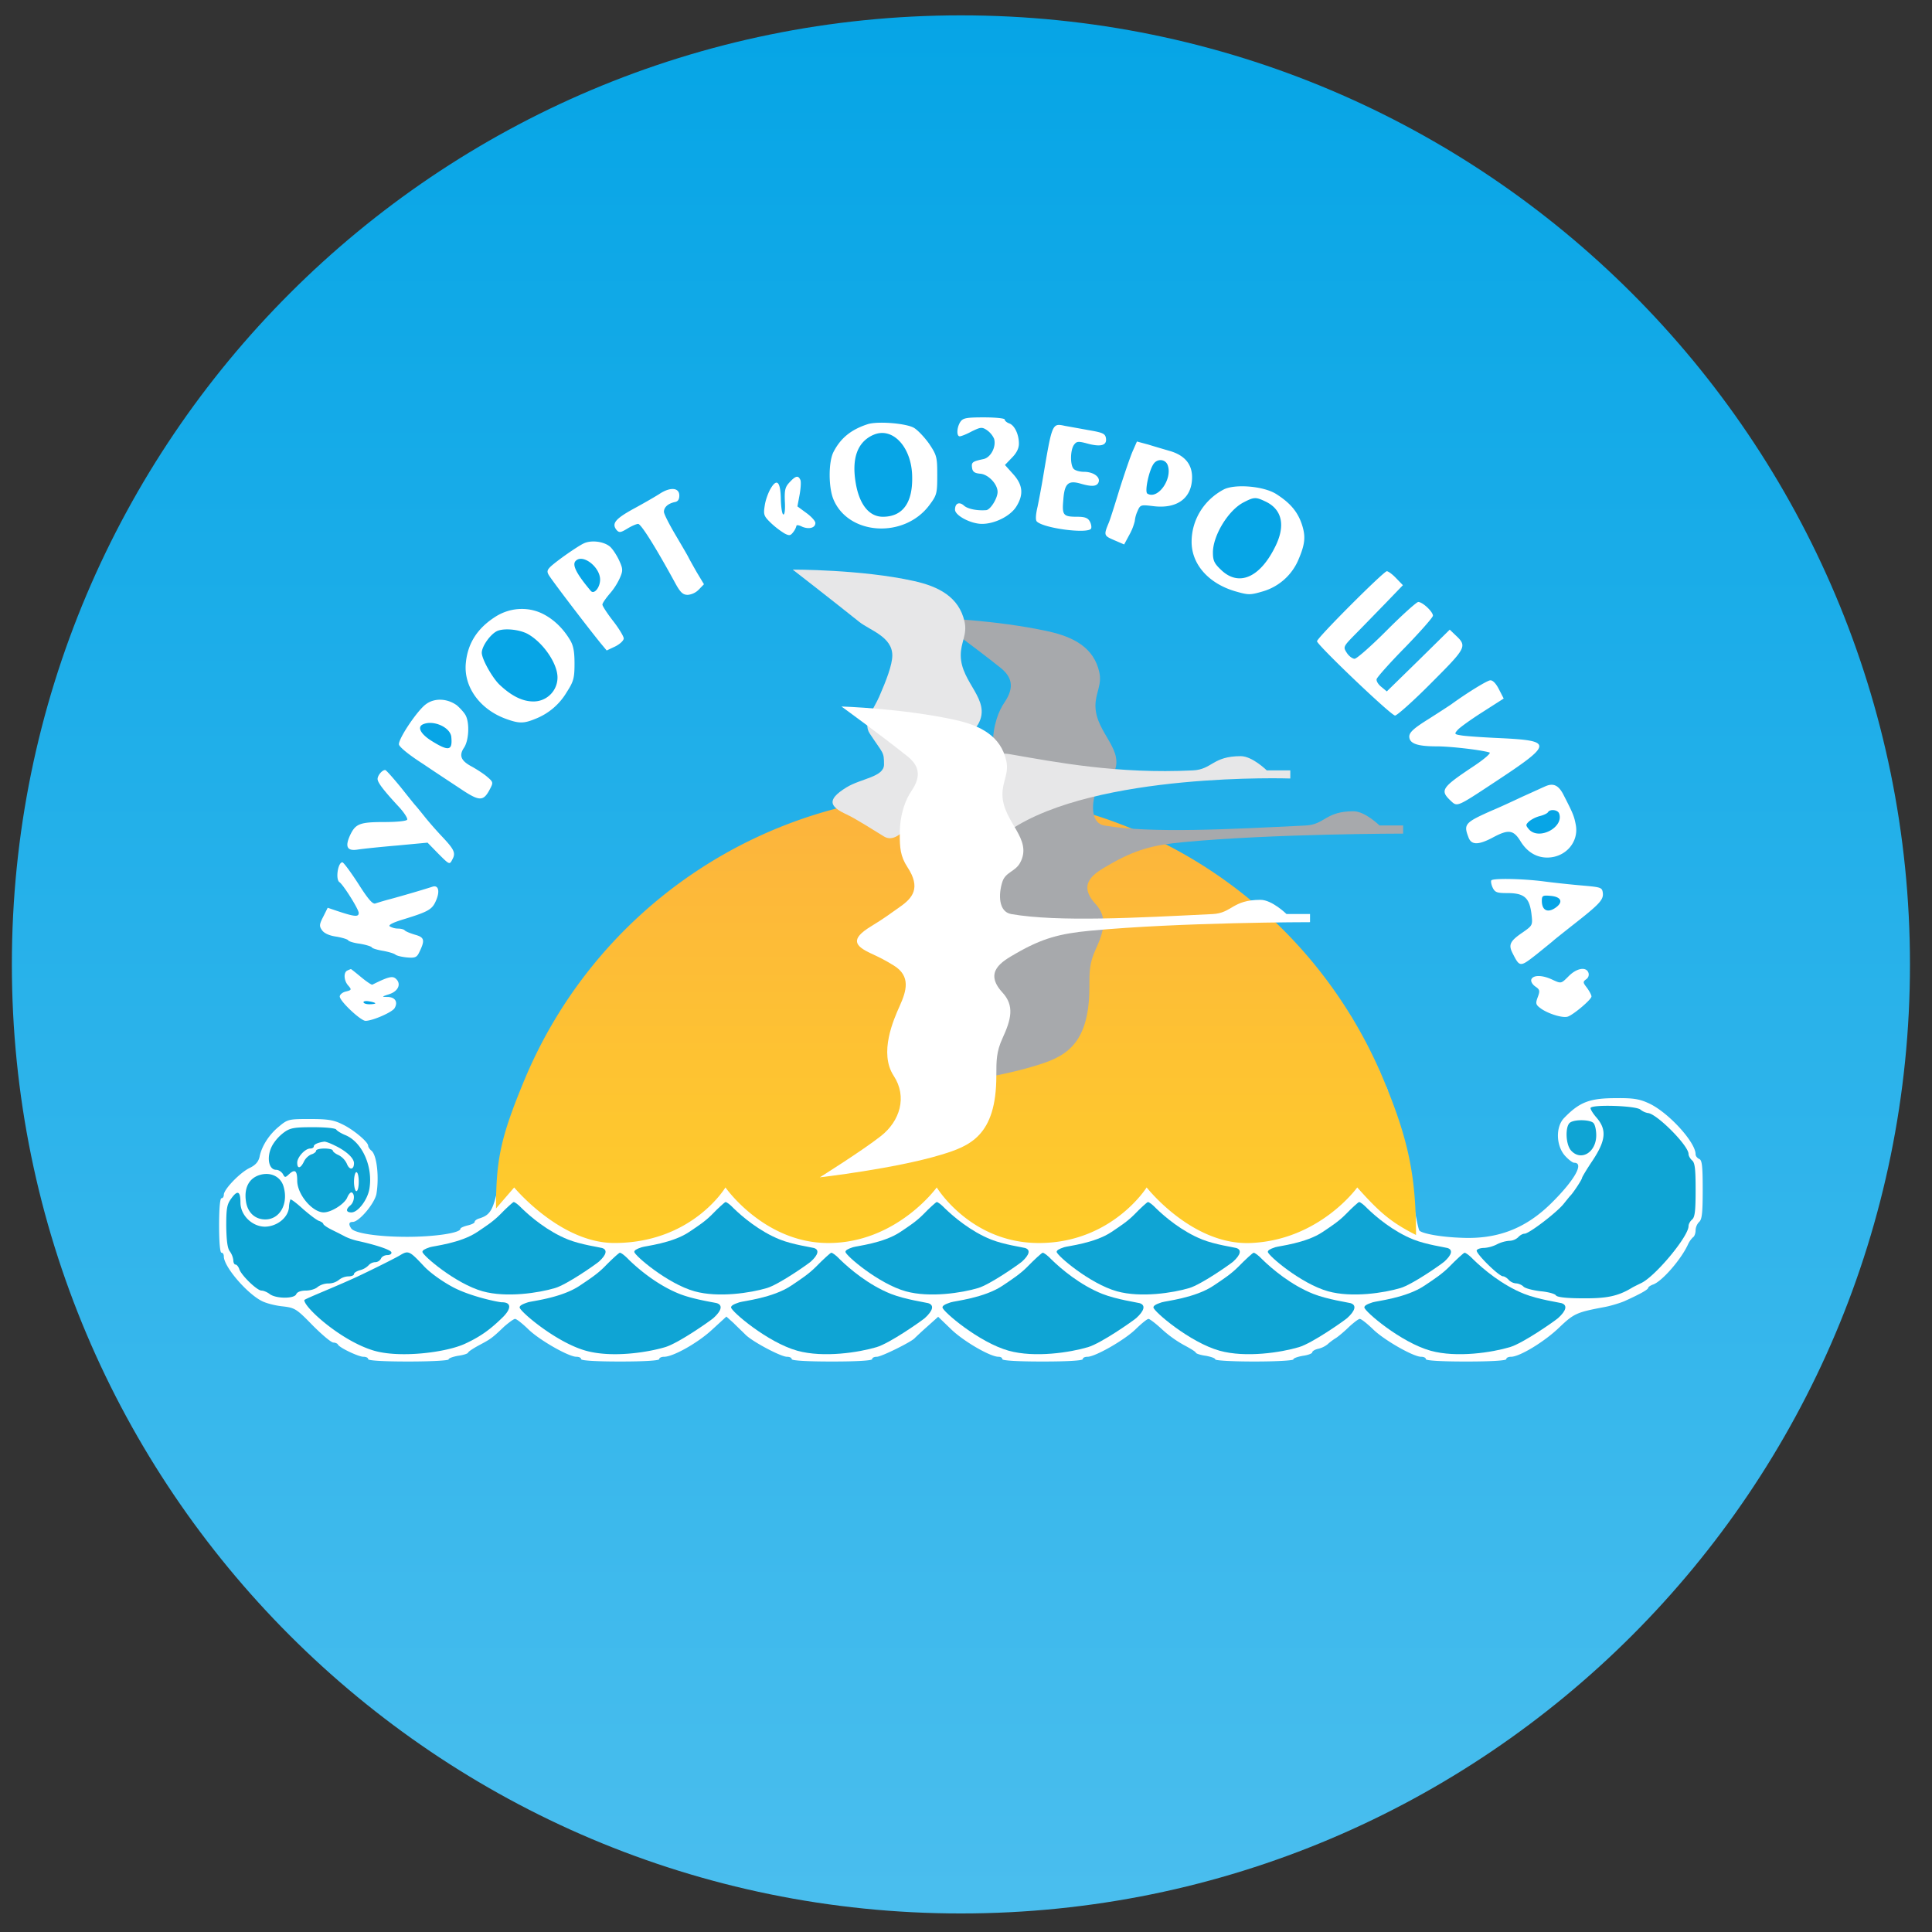 <svg xmlns="http://www.w3.org/2000/svg" width="57" height="57" fill="none" viewBox="0 0 57 57"><rect x="0" y="0" width="57" height="57" fill="#333333" stroke="none"/><g clip-path="url(#a)"><path fill="url(#b)" d="M56.35 28.453c0-15.464-12.536-28-28-28s-28 12.536-28 28 12.536 28 28 28 28-12.536 28-28"/><path fill="#fff" d="M29.642 12.377c0 .035.056.084.125.112.161.048.294.32.294.6q0 .21-.21.419l-.202.21.237.264c.293.322.321.608.098.964-.175.28-.635.51-1.012.51-.328 0-.796-.245-.796-.42 0-.188.126-.244.265-.118.112.098.384.154.656.133.126-.014.335-.35.335-.538 0-.23-.272-.517-.51-.537-.167-.014-.23-.056-.244-.182-.02-.154.008-.181.343-.251.216-.05.377-.37.307-.6a.63.63 0 0 0-.21-.252c-.146-.098-.188-.09-.446.035-.154.084-.315.147-.357.147-.097 0-.09-.252.014-.42.077-.118.168-.139.699-.139.342 0 .614.028.614.063m-2.68.244c.118.07.32.287.453.475.223.335.237.39.237.928 0 .545-.014.587-.244.894-.747.977-2.38.873-2.82-.188-.147-.357-.147-1.097 0-1.39.21-.412.516-.663 1.005-.823.293-.098 1.138-.028 1.368.104m5.158.07c.419.07.489.105.51.237q.05.317-.538.161c-.28-.077-.328-.07-.405.035-.111.153-.118.6-.007.712.05.049.182.084.3.084.28 0 .49.153.433.307-.049.125-.195.14-.53.042-.363-.105-.475-.007-.51.467-.042.468-.007.51.412.51.223 0 .314.035.37.14.042.077.056.174.035.21-.098.16-1.396-.008-1.599-.21-.042-.042-.035-.196.021-.433.042-.203.112-.573.154-.824.279-1.654.272-1.647.656-1.564.119.021.433.077.698.126m2.395.614c.432.126.656.384.656.775 0 .615-.44.943-1.152.852-.35-.042-.377-.042-.454.14a.9.9 0 0 0-.084.3 1.6 1.6 0 0 1-.16.405l-.154.286-.293-.126c-.307-.132-.314-.146-.16-.516.034-.077.174-.517.314-.978.146-.46.32-.97.39-1.13l.126-.287.335.09c.182.057.468.14.636.19m-10.898.859c.021.063.007.258-.028.447l-.062.328.265.195c.146.105.265.238.265.294 0 .146-.188.195-.39.111-.091-.049-.168-.056-.168-.028a.5.5 0 0 1-.091.182c-.084.112-.119.119-.265.042a2.5 2.5 0 0 1-.398-.307c-.21-.203-.224-.245-.182-.51.021-.16.105-.391.182-.517.181-.3.286-.181.293.335.007.224.035.42.07.44.042.021.063-.132.049-.377-.014-.342.007-.432.14-.572.18-.196.258-.21.32-.063m14.039.412c.405.258.628.516.754.893.119.364.098.587-.119 1.083a1.64 1.64 0 0 1-1.026.893c-.384.112-.426.112-.817 0-.789-.23-1.291-.796-1.291-1.459 0-.642.356-1.229.942-1.543.328-.174 1.187-.104 1.557.133m-17.613.042c0 .118-.042.181-.14.195-.188.042-.314.147-.314.287 0 .062.154.363.335.67s.357.607.384.663.14.258.252.454l.21.349-.148.153a.52.52 0 0 1-.328.16c-.146 0-.223-.069-.384-.37-.579-1.06-.998-1.723-1.082-1.723-.048 0-.195.062-.32.14-.196.118-.238.125-.315.041-.153-.189-.042-.328.489-.621.286-.154.635-.356.768-.44.32-.216.593-.196.593.042m-2.038 1.515c.076.07.195.251.265.405.112.244.112.3.02.51a1.9 1.9 0 0 1-.306.474c-.112.133-.21.272-.21.314s.14.258.314.482c.175.223.315.46.315.516 0 .063-.112.168-.252.238l-.251.118-.175-.21c-.418-.516-1.473-1.898-1.542-2.03-.07-.133-.028-.182.384-.49.258-.188.544-.376.649-.425.223-.112.607-.063.789.098m5.054 10.101c.251.056.628.105.838.105s.586.049.837.105c.252.055.642.104.873.104.593.014 1.061.196 1.32.517.209.258.216.293.258 1.145.076 1.5.181-1.229.656-.922.125.077.307.272.405.433.14.216.307.349.628.503.237.118.482.216.538.216a.3.3 0 0 1 .174.07c.042.042.384.09.768.118.377.021.747.07.817.105.237.126 2.576-.132 3.686-.405.537-.132.719-.125.865.042q.126.138.398.14c.154 0 .259.028.238.063-.021.028-.12.041-.217.02-.098-.013-.216 0-.265.043-.042.034-.614.104-1.27.153-.65.042-1.397.126-1.655.182a4.4 4.4 0 0 1-.684.097c-.314 0-1.578.307-2.178.53s-.873.329-1.09.44c-.286.14-.46.357-.362.454.041.042.07.28.07.538 0 .44-.015.482-.217.65-.119.097-.237.18-.272.18-.098 0 1.27-5.598 1.32-5.375.027.119.076.21.118.21.035 0 .167.042.286.098.126.055.705.153 1.285.223.858.09 1.089.098 1.172.028.147-.126-1.291 5.57-1.494 5.194l-.174-.328.153-.126c.077-.077.189-.133.245-.133.049 0 .111-.049.132-.104.028-.056.126-.105.23-.105a.65.65 0 0 0 .329-.105c.07-.056.265-.105.419-.105.167 0 .328-.041.377-.104a.37.37 0 0 1 .244-.105c.09 0 .175.049.203.105.02.055.111.104.209.104.09 0 .181.05.21.105.02.056.104.105.18.105.078 0 .161.049.182.105a.2.2 0 0 0 .168.104.2.2 0 0 1 .167.105c.021.056.105.105.182.105s.14.042.14.097c0 .05.055.112.125.14.063.021.168.063.224.098.32.188.028-4.9.432-4.9.252 0 .468.027.496.062.07.119-1.913.6.67.286.259 0 .412.063.412.175 0 .07-.237.104-.907.14-.782.048-.894.062-.79.146.07.049 2.13-.642 2.319-.642.244 0 .328.028.328.104 0 .056.048.105.104.105s.105.049.105.105.049.104.105.104.104.05.104.105c0 .056.05.105.105.105.056 0 .105.049.105.105s.028.104.056.104c.035 0 .195.189.363.42s.328.418.363.418c.028 0 .056.049.056.105s.027.105.062.105c.07 0 .238.265.328.502.021.07.091.126.14.126.056 0 .098.056.098.133 0 .07.042.167.098.209a.55.55 0 0 1 .14.251c.027.098.076.175.11.175.043 0 .07.056.07.132 0 .07.05.168.105.217a.32.32 0 0 1 .105.21c0 .069.049.16.105.209s.105.16.105.244.048.195.104.244a.36.36 0 0 1 .105.238c0 .083.042.21.098.286a1 1 0 0 1 .125.349c.021.112.07.3.112.419.14.412.237.844.293 1.361.077.635.252 1.599.3 1.654.098.091.636.189 1.236.21 1.068.049 1.899-.272 2.66-1.026.684-.677.97-1.187.67-1.187-.049 0-.175-.098-.28-.216-.258-.3-.271-.852-.013-1.11.453-.468.754-.58 1.522-.58.523-.007.705.028.977.154.572.265 1.375 1.145 1.375 1.5 0 .056.049.112.105.14.084.028.105.196.105.9 0 .692-.021.887-.105.957a.38.38 0 0 0-.105.252c0 .083-.035.181-.077.202a.7.7 0 0 0-.14.196c-.202.453-.788 1.123-1.046 1.2-.07.028-.133.07-.133.09 0 .057-.244.19-.705.399-.133.056-.405.14-.593.174-.817.154-.894.189-1.327.6-.426.413-1.166.866-1.424.866-.077 0-.14.028-.14.07s-.44.07-1.186.07c-.747 0-1.187-.028-1.187-.07s-.063-.07-.14-.07c-.23 0-1.11-.502-1.43-.823-.168-.161-.336-.294-.378-.294s-.174.105-.307.224c-.126.125-.307.279-.39.335-.092.056-.203.14-.252.188a.7.7 0 0 1-.272.133c-.098.02-.182.07-.182.105s-.126.084-.28.104c-.153.028-.278.07-.278.105s-.517.063-1.152.063c-.636 0-1.152-.028-1.152-.063s-.126-.077-.272-.105c-.154-.02-.287-.062-.3-.09-.008-.035-.175-.133-.357-.23a3.4 3.4 0 0 1-.656-.475c-.174-.161-.349-.294-.384-.294-.042 0-.202.133-.37.294-.32.32-1.2.823-1.43.823-.078 0-.14.028-.14.07s-.44.07-1.187.07-1.187-.028-1.187-.07-.049-.07-.112-.07c-.244 0-1.026-.453-1.396-.81l-.384-.37-.328.294c-.181.16-.342.314-.363.335-.084.105-.984.551-1.117.551-.077 0-.14.028-.14.07s-.44.07-1.186.07c-.747 0-1.187-.028-1.187-.07s-.063-.07-.14-.07c-.181 0-1.033-.453-1.228-.656-.077-.077-.238-.23-.35-.342l-.209-.188-.418.383c-.42.392-1.152.803-1.418.803-.076 0-.146.028-.146.07s-.433.07-1.152.07c-.72 0-1.152-.028-1.152-.07s-.063-.07-.14-.07c-.23 0-1.11-.502-1.43-.823-.168-.161-.336-.294-.378-.294s-.181.105-.32.224c-.357.342-.399.37-.74.551-.168.091-.322.189-.329.224-.014.028-.146.07-.3.09-.147.028-.272.07-.272.105s-.53.063-1.187.063c-.747 0-1.187-.028-1.187-.07s-.063-.07-.14-.07c-.146 0-.719-.272-.753-.363-.014-.028-.077-.056-.133-.056-.063 0-.335-.23-.614-.51-.475-.488-.524-.516-.88-.558-.21-.02-.489-.09-.621-.16-.44-.224-1.117-1.012-1.117-1.313 0-.062-.028-.111-.07-.111s-.07-.314-.07-.803.028-.803.07-.803.07-.049.07-.105c0-.16.482-.656.76-.788.175-.084.259-.182.294-.328.063-.322.286-.664.58-.901.25-.21.293-.216.9-.216.516 0 .705.027.956.153.328.154.768.524.768.635 0 .035.042.105.098.147.16.133.23.782.146 1.277-.055.28-.51.824-.698.824-.111 0-.132.063-.048.189.09.146.802.251 1.654.251.796 0 1.57-.112 1.57-.237 0-.028.098-.07.21-.098.119-.028.21-.07.21-.105s.062-.084.146-.105c.384-.125.447-.286.698-1.808.035-.23.091-.446.126-.488s.084-.224.105-.405c.028-.182.076-.35.118-.37.035-.028.063-.098.063-.16 0-.063.049-.21.105-.322a.9.9 0 0 0 .105-.279c0-.105.705-1.522.816-1.634a.34.34 0 0 0 .091-.195c0-.056.021-.098.056-.098.028 0 .112-.118.188-.258.077-.14.175-.286.21-.335.098-.105.384-.51.384-.545 0-.049.928-1.04 1.32-1.403.202-.195.48-.46.613-.586.126-.119.266-.224.3-.224.043 0 .07-.049.07-.104 0-.056.063-.105.14-.105s.16-.049.182-.105c.028-.056.083-.104.14-.104a.2.2 0 0 0 .146-.091c.063-.098.258-.224.495-.328.084-.035.154-.098.154-.14 0-.035.056-.07.133-.07.07 0 2.506 1.906 2.555 1.85s.125-.105.174-.105c.05 0 .126-.048.175-.104a.32.32 0 0 1 .21-.105.2.2 0 0 0 .167-.105c.02-.055.111-.104.202-.104a.38.38 0 0 0 .259-.105c.048-.056.181-.105.293-.105s.216-.042.237-.105c.028-.055.126-.104.237-.104.105 0 .23-.05.28-.105.049-.056.188-.105.32-.105.126 0 .26-.041.287-.097.035-.07-3.553 3.797-3.267 3.783.356-.014.46.007.53.105.05.063.14.119.203.119.056 0 .119.049.146.104.021.056.112.105.196.105.09 0 .223.049.293.105.077.056.21.105.3.105.126 0 .16.041.16.167 0 .09.05.202.106.251.055.05.104.189.104.315 0 .272.056.453.147.453.112 0 .07-.677-.049-.775-.077-.062-.105-.167-.077-.349q.063-.47-.21-.384c-.076.028-.23 0-.341-.062a1 1 0 0 0-.286-.105c-.259 0-.999-.593-.999-.803 0-.098.475-.482.999-.796.286-.174.307-.265.146-.58a.76.76 0 0 1-.077-.439c.035-.195.007-.251-.181-.39-.44-.322-.754-.643-.684-.713.042-.042.202-.035.419.021.195.049.398.07.453.049.05-.021.308 3.316.391 3.072.091-.238.189-.496.224-.559.035-.07.063-.244.063-.398 0-.223-.05-.314-.308-.572a5 5 0 0 0-.44-.37c-.16-.084-1.752-1.27-1.954-1.46-.3-.272-.035-.328.747-.153m18.136-9.173.196.203-.517.537c-.286.293-.684.705-.886.908-.363.37-.363.377-.252.551.063.098.168.175.23.175.063 0 .49-.377.95-.838s.88-.838.928-.838c.126 0 .433.286.433.405 0 .049-.37.468-.816.929-.454.46-.831.886-.845.942s.049.16.14.23l.16.133.928-.907.929-.915.167.16c.35.329.336.363-.704 1.404-.531.537-1.02.97-1.076.97-.118 0-2.303-2.087-2.303-2.192 0-.098 1.968-2.066 2.06-2.066.04 0 .167.09.278.21m-25.194 1.04c.314.154.593.412.803.754.112.175.147.35.147.72 0 .432-.028.53-.23.844a1.86 1.86 0 0 1-.93.789c-.341.14-.481.14-.879-.007-.768-.286-1.243-.957-1.166-1.655.056-.565.335-1.005.852-1.34.426-.28.956-.321 1.403-.105m28.224 2.234.14.272-.622.398c-.342.217-.67.454-.733.524-.111.126-.104.133.119.168.126.02.614.055 1.089.076 1.62.077 1.613.16-.126 1.306-1.13.747-1.096.726-1.298.537-.314-.3-.258-.384.663-.998.328-.216.545-.405.489-.419-.252-.077-1.152-.181-1.557-.181-.58 0-.81-.084-.81-.294.007-.125.14-.244.566-.51.307-.195.607-.39.677-.439.44-.321 1.047-.698 1.145-.705.077-.007.174.098.258.265m-30.75.468c.09.077.216.21.264.3.119.223.098.74-.049.956-.153.23-.09.384.224.552.14.077.349.21.454.3.188.16.188.175.09.363-.188.363-.3.37-.802.042-.252-.168-.775-.51-1.166-.775-.447-.286-.72-.516-.72-.586 0-.189.552-1.005.797-1.18.25-.188.62-.175.907.028m-1.655 2.415c.223.28.418.524.44.545.02.02.146.174.286.349.14.174.37.433.51.58.348.37.397.474.292.663-.083.16-.083.16-.412-.168l-.32-.328-.894.084c-.489.041-1.012.097-1.152.118-.328.056-.398-.076-.237-.426.16-.335.286-.384 1.012-.384.342 0 .65-.027.67-.07.021-.034-.084-.202-.23-.362-.461-.496-.643-.733-.643-.838s.133-.265.224-.265c.028 0 .23.23.454.502m34.31.23c.28.545.315.629.364.894.09.503-.307.957-.845.957-.321 0-.6-.168-.796-.496-.202-.321-.349-.342-.803-.098-.432.23-.642.23-.725-.007-.147-.384-.105-.433.698-.789.174-.07.579-.258.907-.412.328-.146.642-.293.698-.314.217-.083.363-.007.503.266m-35.56 2.619c.286.453.426.614.503.586a7 7 0 0 1 .453-.133c.308-.084.866-.244 1.236-.363.175-.056.223.133.105.405-.112.265-.217.328-.943.552-.349.104-.481.181-.419.216a.5.5 0 0 0 .238.063c.077 0 .167.02.195.049.028.035.168.09.307.132.28.077.3.16.126.517-.07.147-.119.174-.356.154-.154-.014-.307-.05-.349-.084-.042-.035-.21-.084-.37-.112s-.314-.07-.328-.105c-.021-.027-.182-.076-.35-.104-.174-.021-.334-.07-.348-.105-.021-.028-.182-.077-.35-.105-.202-.028-.355-.098-.418-.188-.084-.119-.084-.168.035-.398l.132-.265.266.09c.523.175.649.189.649.063 0-.112-.454-.83-.566-.907-.125-.077-.048-.587.084-.587.035 0 .245.286.468.629m34.947-.07c.314.042.83.097 1.158.125.566.05.594.056.615.224.02.202-.098.328-.929.977-.265.21-.502.398-.523.419s-.245.202-.496.405c-.496.39-.503.39-.712-.021-.133-.258-.084-.363.307-.628.286-.203.286-.203.244-.559-.062-.46-.216-.593-.705-.593-.314 0-.37-.021-.44-.168-.041-.09-.055-.188-.034-.21.07-.062.9-.048 1.514.029m-34.863 2.827c.16.133.314.237.335.223.447-.223.586-.265.684-.181.175.146.09.37-.181.46-.238.077-.238.084-.05.084.217.007.308.147.203.328-.063.12-.65.377-.859.377-.14 0-.76-.579-.76-.719 0-.055.083-.125.181-.146.167-.042.175-.056.07-.175-.133-.146-.147-.398-.021-.447a1 1 0 0 1 .098-.041c0-.007.14.104.3.237m36.21-.133c.028.07 0 .154-.063.196-.105.077-.098.098.02.251.07.098.134.21.134.258 0 .091-.531.538-.698.594-.147.049-.559-.077-.782-.23-.168-.12-.175-.154-.105-.343.07-.188.063-.223-.07-.314-.09-.063-.14-.153-.119-.21.056-.139.336-.132.636.015.244.111.244.111.46-.105.238-.244.517-.293.587-.112"/><path fill="#07a5e6" d="M25.767 12.83c-.474.21-.649.699-.516 1.446.111.621.398.97.796.97.58 0 .88-.405.865-1.173-.007-.88-.58-1.494-1.145-1.242M34.047 13.67c-.14.167-.286.837-.196.893.308.188.747-.433.6-.838-.062-.174-.285-.202-.404-.056M36.679 14.827c-.447.237-.894.977-.894 1.473 0 .244.042.328.251.523.51.482 1.124.224 1.571-.663.328-.635.23-1.124-.265-1.361-.293-.14-.342-.14-.663.028M16.986 16.548c-.12.112.027.39.446.887.098.111.273-.105.273-.335 0-.37-.51-.768-.72-.552M33.028 27.534c.049.076 1.221.083 1.92 0 .349-.035.167-.05-.755-.056-.788-.007-1.193.007-1.165.055M25.07 27.765c-.07.265.118.46.718.747.259.126.51.272.552.335.133.16.195.042.09-.16a.5.5 0 0 0-.285-.21c-.112-.028-.203-.07-.203-.105 0-.027-.07-.076-.154-.097-.216-.056-.432-.252-.565-.496l-.105-.21zM31.666 27.672c-.132.035-.419.098-.628.14-.21.048-.412.104-.454.139-.035.028-.16.07-.265.098-.3.07-.747.377-.81.551-.063.168-.028.328.091.433.042.035.14.202.21.37.111.244.118.342.055.559a5.4 5.4 0 0 0-.118.747c-.028.265-.077.593-.12.718-.034.126-.055.252-.034.273.049.042.76-.105 1.2-.252.524-.181.776-.328.978-.593.203-.265.426-1.096.482-1.801.02-.265.063-.53.104-.593.035-.07.077-.287.084-.475l.028-.35-.28-.013c-.153 0-.39.02-.523.049M26.151 31.619c0 .133.035.244.07.244.042 0 .07-.111.07-.244s-.028-.244-.07-.244c-.035 0-.07.111-.07.244M26.36 32.388c0 .098.036.175.07.175.043 0 .07-.077.07-.175s-.027-.174-.07-.174c-.034 0-.07.076-.07.174"/><path fill="#0fa4d4" d="M46.927 32.685c-.014.027.063.16.174.286.307.356.28.67-.111 1.263-.175.259-.315.496-.315.517 0 .049-.272.46-.349.53-.02.021-.104.126-.188.23-.196.252-1.026.887-1.159.887-.056 0-.14.05-.188.105a.4.4 0 0 1-.273.105 1 1 0 0 0-.356.105 1 1 0 0 1-.363.104c-.105 0-.21.028-.23.07-.049.077.65.768.775.768.042 0 .118.049.167.105a.34.34 0 0 0 .217.104c.063 0 .167.042.216.091.049.056.28.112.503.14.23.02.432.077.46.125.035.05.308.084.79.084.704.007 1.04-.063 1.444-.307.056-.035.175-.09.259-.133.412-.174 1.417-1.382 1.417-1.689 0-.063.049-.147.105-.195.083-.07.104-.259.104-.873s-.02-.803-.105-.873c-.055-.049-.104-.132-.104-.188 0-.252-.95-1.2-1.2-1.208a.5.5 0 0 1-.224-.105c-.147-.111-1.397-.153-1.466-.048"/><path fill="#0fa4d4" d="M46.326 33.117c-.153.097-.14.649.028.83.294.322.74.05.74-.453 0-.154-.035-.315-.084-.363-.097-.098-.537-.112-.684-.014M8.378 33.41a1.3 1.3 0 0 0-.328.356c-.196.328-.14.747.098.747.07 0 .153.056.195.119.063.118.07.118.196 0 .167-.147.23-.091.23.202 0 .405.447.935.782.935.223 0 .607-.244.691-.432.042-.105.105-.175.14-.154.097.056.07.28-.042.377-.147.119-.133.21.028.21.195 0 .474-.37.53-.692.112-.656-.21-1.375-.698-1.584-.126-.05-.251-.126-.28-.168-.02-.042-.327-.07-.683-.07-.552 0-.677.021-.859.154m1.508.39c.335.162.558.37.558.518 0 .195-.132.216-.209.02a.55.55 0 0 0-.244-.258c-.098-.042-.175-.105-.175-.14 0-.027-.112-.055-.244-.055-.133 0-.245.028-.245.063 0 .034-.062.09-.146.111a.46.46 0 0 0-.217.217c-.097.202-.195.216-.195.027 0-.16.23-.418.384-.418.056 0 .105-.028.105-.063 0-.063.14-.119.314-.14.042 0 .181.05.314.119m.698 1.062c0 .154-.028.28-.07.28-.035 0-.07-.126-.07-.28s.035-.28.07-.28c.042 0 .07.126.07.28M7.59 34.692c-.26.112-.385.377-.336.733.042.342.265.552.573.552.44 0 .698-.482.53-.999-.105-.3-.433-.425-.768-.286"/><path fill="#0fa4d4" d="M6.828 35.353c-.132.175-.153.293-.153.817.007.426.035.656.104.747a.56.56 0 0 1 .105.265c0 .07.028.126.063.126s.084.056.112.133c.056.181.523.635.656.635.063 0 .174.049.244.104.189.14.733.14.782 0 .028-.062.133-.104.286-.104.133 0 .287-.05.342-.105a.55.55 0 0 1 .315-.105.5.5 0 0 0 .314-.104.47.47 0 0 1 .279-.105c.09 0 .167-.028.167-.07 0-.035.077-.084.175-.112a.55.55 0 0 0 .251-.14.28.28 0 0 1 .203-.097.2.2 0 0 0 .167-.105c.021-.056.105-.104.189-.104.076 0 .132-.035.118-.084-.027-.07-.405-.203-.963-.328a1.8 1.8 0 0 1-.384-.126 18 18 0 0 0-.398-.202c-.146-.07-.265-.154-.265-.182 0-.02-.056-.063-.119-.084-.07-.02-.279-.181-.474-.349-.189-.174-.356-.3-.377-.286a.8.8 0 0 0-.042.237c-.028.3-.35.559-.705.566-.377 0-.726-.335-.726-.712 0-.335-.084-.377-.266-.126M11.806 37.032c-.112.07-.685.357-1.131.57-.654.315-1.697.721-1.697.756 0 .224 1.11 1.22 2.067 1.494.77.22 2.126.049 2.68-.21.481-.223.761-.44 1.11-.781.259-.258.252-.44-.028-.44-.097 0-.934-.17-1.459-.454-.358-.194-.69-.447-.844-.614-.42-.447-.454-.468-.698-.321M17.837 37.372c-.216.217-.434.358-.733.559-.542.364-1.41.452-1.53.492-.178.058-.243.101-.243.15 0 .112 1.076 1.034 1.955 1.278.772.214 1.816.05 2.338-.106.385-.114 1.299-.753 1.424-.858.245-.223.28-.384.098-.44-.07-.02-.686-.11-1.096-.272-.657-.26-1.222-.74-1.5-1.012-.113-.119-.231-.21-.266-.202-.028.007-.23.188-.447.411"/><path fill="#0fa4d4" d="M14.746 35.84c-.197.197-.395.326-.668.509-.494.331-1.284.411-1.395.448-.161.053-.22.093-.22.137 0 .102.98.942 1.78 1.164.704.195 1.656.046 2.132-.096.35-.104 1.183-.686 1.297-.782.223-.203.255-.35.09-.4-.064-.02-.626-.1-1-.249-.598-.237-1.113-.674-1.367-.922-.102-.108-.21-.19-.242-.184-.025.006-.21.171-.407.375M20.997 35.84c-.197.197-.396.326-.668.509-.494.331-1.285.411-1.395.448-.162.053-.22.093-.22.137 0 .102.98.942 1.78 1.164.704.195 1.655.046 2.131-.096.35-.104 1.183-.686 1.298-.782.222-.203.254-.35.089-.4-.064-.02-.625-.1-.999-.249-.599-.237-1.113-.674-1.368-.922-.101-.108-.21-.19-.241-.184-.026.006-.21.171-.407.375M27.227 35.84c-.197.197-.395.326-.668.509-.494.331-1.284.411-1.395.448-.161.053-.22.093-.22.137 0 .102.98.942 1.78 1.164.705.195 1.656.046 2.132-.096.35-.104 1.183-.686 1.297-.782.223-.203.255-.35.09-.4-.064-.02-.626-.1-1-.249-.598-.237-1.112-.674-1.367-.922-.102-.108-.21-.19-.242-.184-.025.006-.21.171-.407.375M33.458 35.84c-.197.197-.396.326-.668.509-.494.331-1.284.411-1.395.448-.162.053-.22.093-.22.137 0 .102.98.942 1.78 1.164.704.195 1.655.046 2.131-.096.35-.104 1.183-.686 1.298-.782.222-.203.254-.35.089-.4-.064-.02-.625-.1-.999-.249-.599-.237-1.113-.674-1.367-.922-.102-.108-.21-.19-.242-.184-.026.006-.21.171-.407.375M39.688 35.84c-.197.197-.396.326-.668.509-.494.331-1.284.411-1.395.448-.161.053-.22.093-.22.137 0 .102.98.942 1.78 1.164.704.195 1.655.046 2.131-.096.351-.104 1.184-.686 1.298-.782.223-.203.255-.35.09-.4-.065-.02-.626-.1-1-.249-.598-.237-1.113-.674-1.367-.922-.102-.108-.21-.19-.242-.184-.025.006-.21.171-.407.375"/><path fill="#0fa4d4" d="M24.075 37.372c-.217.217-.434.358-.733.559-.542.364-1.41.452-1.531.492-.177.058-.242.101-.242.15 0 .112 1.076 1.034 1.954 1.278.773.214 1.817.05 2.339-.106.385-.114 1.298-.753 1.424-.858.244-.223.28-.384.098-.44-.07-.02-.686-.11-1.096-.272-.657-.26-1.222-.74-1.501-1.012-.112-.119-.23-.21-.265-.202-.028.007-.23.188-.447.411M30.313 37.372c-.217.217-.435.358-.733.559-.543.364-1.41.452-1.531.492-.178.058-.243.101-.243.15 0 .112 1.076 1.034 1.955 1.278.772.214 1.816.05 2.339-.106.384-.114 1.298-.753 1.424-.858.244-.223.279-.384.097-.44-.07-.02-.686-.11-1.096-.272-.657-.26-1.221-.74-1.5-1.012-.112-.119-.23-.21-.266-.202-.028.007-.23.188-.447.411M36.536 37.372c-.217.217-.434.358-.733.559-.542.364-1.41.452-1.531.492-.177.058-.242.101-.242.15 0 .112 1.075 1.034 1.954 1.278.773.214 1.816.05 2.339-.106.385-.114 1.298-.753 1.424-.858.244-.223.28-.384.098-.44-.07-.02-.686-.11-1.096-.272-.657-.26-1.222-.74-1.501-1.012-.112-.119-.23-.21-.265-.202-.028.007-.23.188-.447.411M42.76 37.372c-.217.217-.435.358-.734.559-.542.364-1.41.452-1.53.492-.178.058-.243.101-.243.15 0 .112 1.076 1.034 1.955 1.278.772.214 1.816.05 2.338-.106.385-.114 1.299-.753 1.424-.858.245-.223.28-.384.098-.44-.07-.02-.686-.11-1.096-.272-.657-.26-1.221-.74-1.5-1.012-.112-.119-.231-.21-.266-.202-.028.007-.23.188-.447.411"/><path fill="#07a5e6" d="M14.689 18.608c-.203.077-.475.454-.475.65 0 .188.321.76.538.956.342.32.663.481.984.481a.706.706 0 0 0 .712-.712c0-.39-.391-.984-.838-1.256-.23-.147-.69-.203-.921-.119M12.49 21.365c-.196.077-.084.293.258.503.496.307.607.279.566-.133-.035-.28-.524-.496-.824-.37M45.67 23.963c-.02.035-.126.084-.23.111a.9.9 0 0 0-.321.154c-.112.105-.112.119-.007.244.3.328 1.04-.07.886-.474-.042-.112-.272-.133-.328-.035M45.489 26.577c0 .272.16.363.384.217.258-.168.202-.335-.126-.363-.23-.021-.258-.007-.258.146M10.724 29.566c0 .035.076.063.174.063s.175-.014.175-.028-.077-.042-.175-.056c-.098-.02-.174-.007-.174.021"/><path fill="url(#c)" d="M41.777 36.436c0-1.803-.255-2.885-.945-4.55a13.728 13.728 0 0 0-25.37 0c-.69 1.665-.828 2.323-.828 3.768l.536-.62s1.359 1.638 2.953 1.638c2.302 0 3.28-1.639 3.28-1.639s1.142 1.64 3.034 1.64c2.018 0 3.2-1.64 3.2-1.64s.992 1.64 3.013 1.64c2.154 0 3.18-1.64 3.18-1.64s1.334 1.704 3.054 1.64c2.043-.078 3.159-1.64 3.159-1.64.673.753 1.004 1.032 1.734 1.403"/><path fill="#a7a9ac" d="M41.397 24.594v-.24H40.7s-.426-.419-.767-.419c-.835 0-.838.391-1.412.42-2.224.108-4.564.239-5.942 0-.381-.067-.38-.59-.26-.958.094-.282.378-.294.52-.554.392-.713-.515-1.204-.52-2.018 0-.39.198-.612.114-.993-.163-.734-.768-1.041-1.502-1.204-1.544-.342-3.36-.398-3.36-.398s1.196.87 1.948 1.472c.314.252.436.555.114 1.025-.159.232-.342.653-.342 1.27 0 .391.013.649.228.976.4.609.155.906-.228 1.172-.302.21-.42.31-.847.57-.633.386-.472.583 0 .802.268.125.395.186.668.354.516.316.37.76.179 1.188l-.002.004c-.18.402-.62 1.388-.177 2.064.407.62.182 1.336-.375 1.774-.56.441-1.806 1.22-1.806 1.22s2.22-.254 3.58-.667c.84-.254 1.629-.553 1.629-2.328v-.017c0-.426 0-.695.18-1.086.26-.563.358-.966 0-1.355-.561-.609-.016-.913.396-1.15.78-.452 1.301-.588 2.194-.672 2.663-.252 6.486-.252 6.486-.252"/><path fill="#e7e7e8" d="M38.068 22.968v-.24h-.695s-.426-.419-.767-.419c-.835 0-.838.392-1.412.42-2.224.109-4.023-.238-5.4-.478-.382-.066-1.57.026-1.449-.342.093-.282.377-.294.52-.554.392-.713-.516-1.204-.52-2.018-.002-.39.197-.612.113-.993-.163-.734-.768-1.042-1.502-1.204-1.544-.342-3.568-.335-3.568-.335s1.206.936 1.958 1.539c.315.252.98.44.98.993 0 .28-.184.752-.388 1.22-.156.36-.495.755-.28 1.082.4.609.423.53.423.918 0 .367-.676.41-1.102.67-.633.386-.472.583 0 .802.268.124.828.482 1.102.65.516.316 1.066-.96.875-.53-.18.4 1.389 1.031 1.389 1.031s.93-.335 1.448-.685c2.56-1.723 8.275-1.527 8.275-1.527"/><path fill="#fff" d="M38.65 27.207v-.24h-.694s-.426-.419-.768-.419c-.835 0-.837.392-1.412.42-2.224.109-4.564.239-5.941 0-.382-.067-.381-.59-.26-.958.093-.282.377-.293.52-.553.392-.714-.516-1.205-.52-2.019-.002-.39.198-.612.113-.993-.162-.734-.768-1.041-1.502-1.204-1.544-.341-3.36-.397-3.36-.397s1.197.869 1.948 1.471c.315.252.436.555.114 1.026-.158.231-.342.653-.342 1.27 0 .39.013.648.228.975.4.609.155.907-.228 1.173-.301.209-.42.31-.846.57-.634.385-.472.582 0 .802.268.124.394.186.667.353.516.316.371.76.18 1.188l-.002.004c-.18.403-.621 1.388-.178 2.064.407.62.182 1.336-.374 1.774-.56.441-1.807 1.221-1.807 1.221s2.22-.255 3.581-.667c.84-.255 1.628-.554 1.628-2.328v-.017c0-.427 0-.695.18-1.087.26-.563.359-.965 0-1.354-.56-.61-.016-.914.396-1.151.78-.451 1.302-.587 2.194-.672 2.664-.252 6.486-.252 6.486-.252"/></g><defs><linearGradient id="b" x1="28.35" x2="28.35" y1=".453" y2="56.453" gradientUnits="userSpaceOnUse"><stop stop-color="#06a5e6"/><stop offset="1" stop-color="#4abeee"/></linearGradient><linearGradient id="c" x1="28.147" x2="28.147" y1="23.41" y2="37.14" gradientUnits="userSpaceOnUse"><stop stop-color="#fcb33e"/><stop offset="1" stop-color="#ffce29"/></linearGradient><clipPath id="a"><path fill="#fff" d="M.35.453h56v56h-56z"/></clipPath></defs></svg>